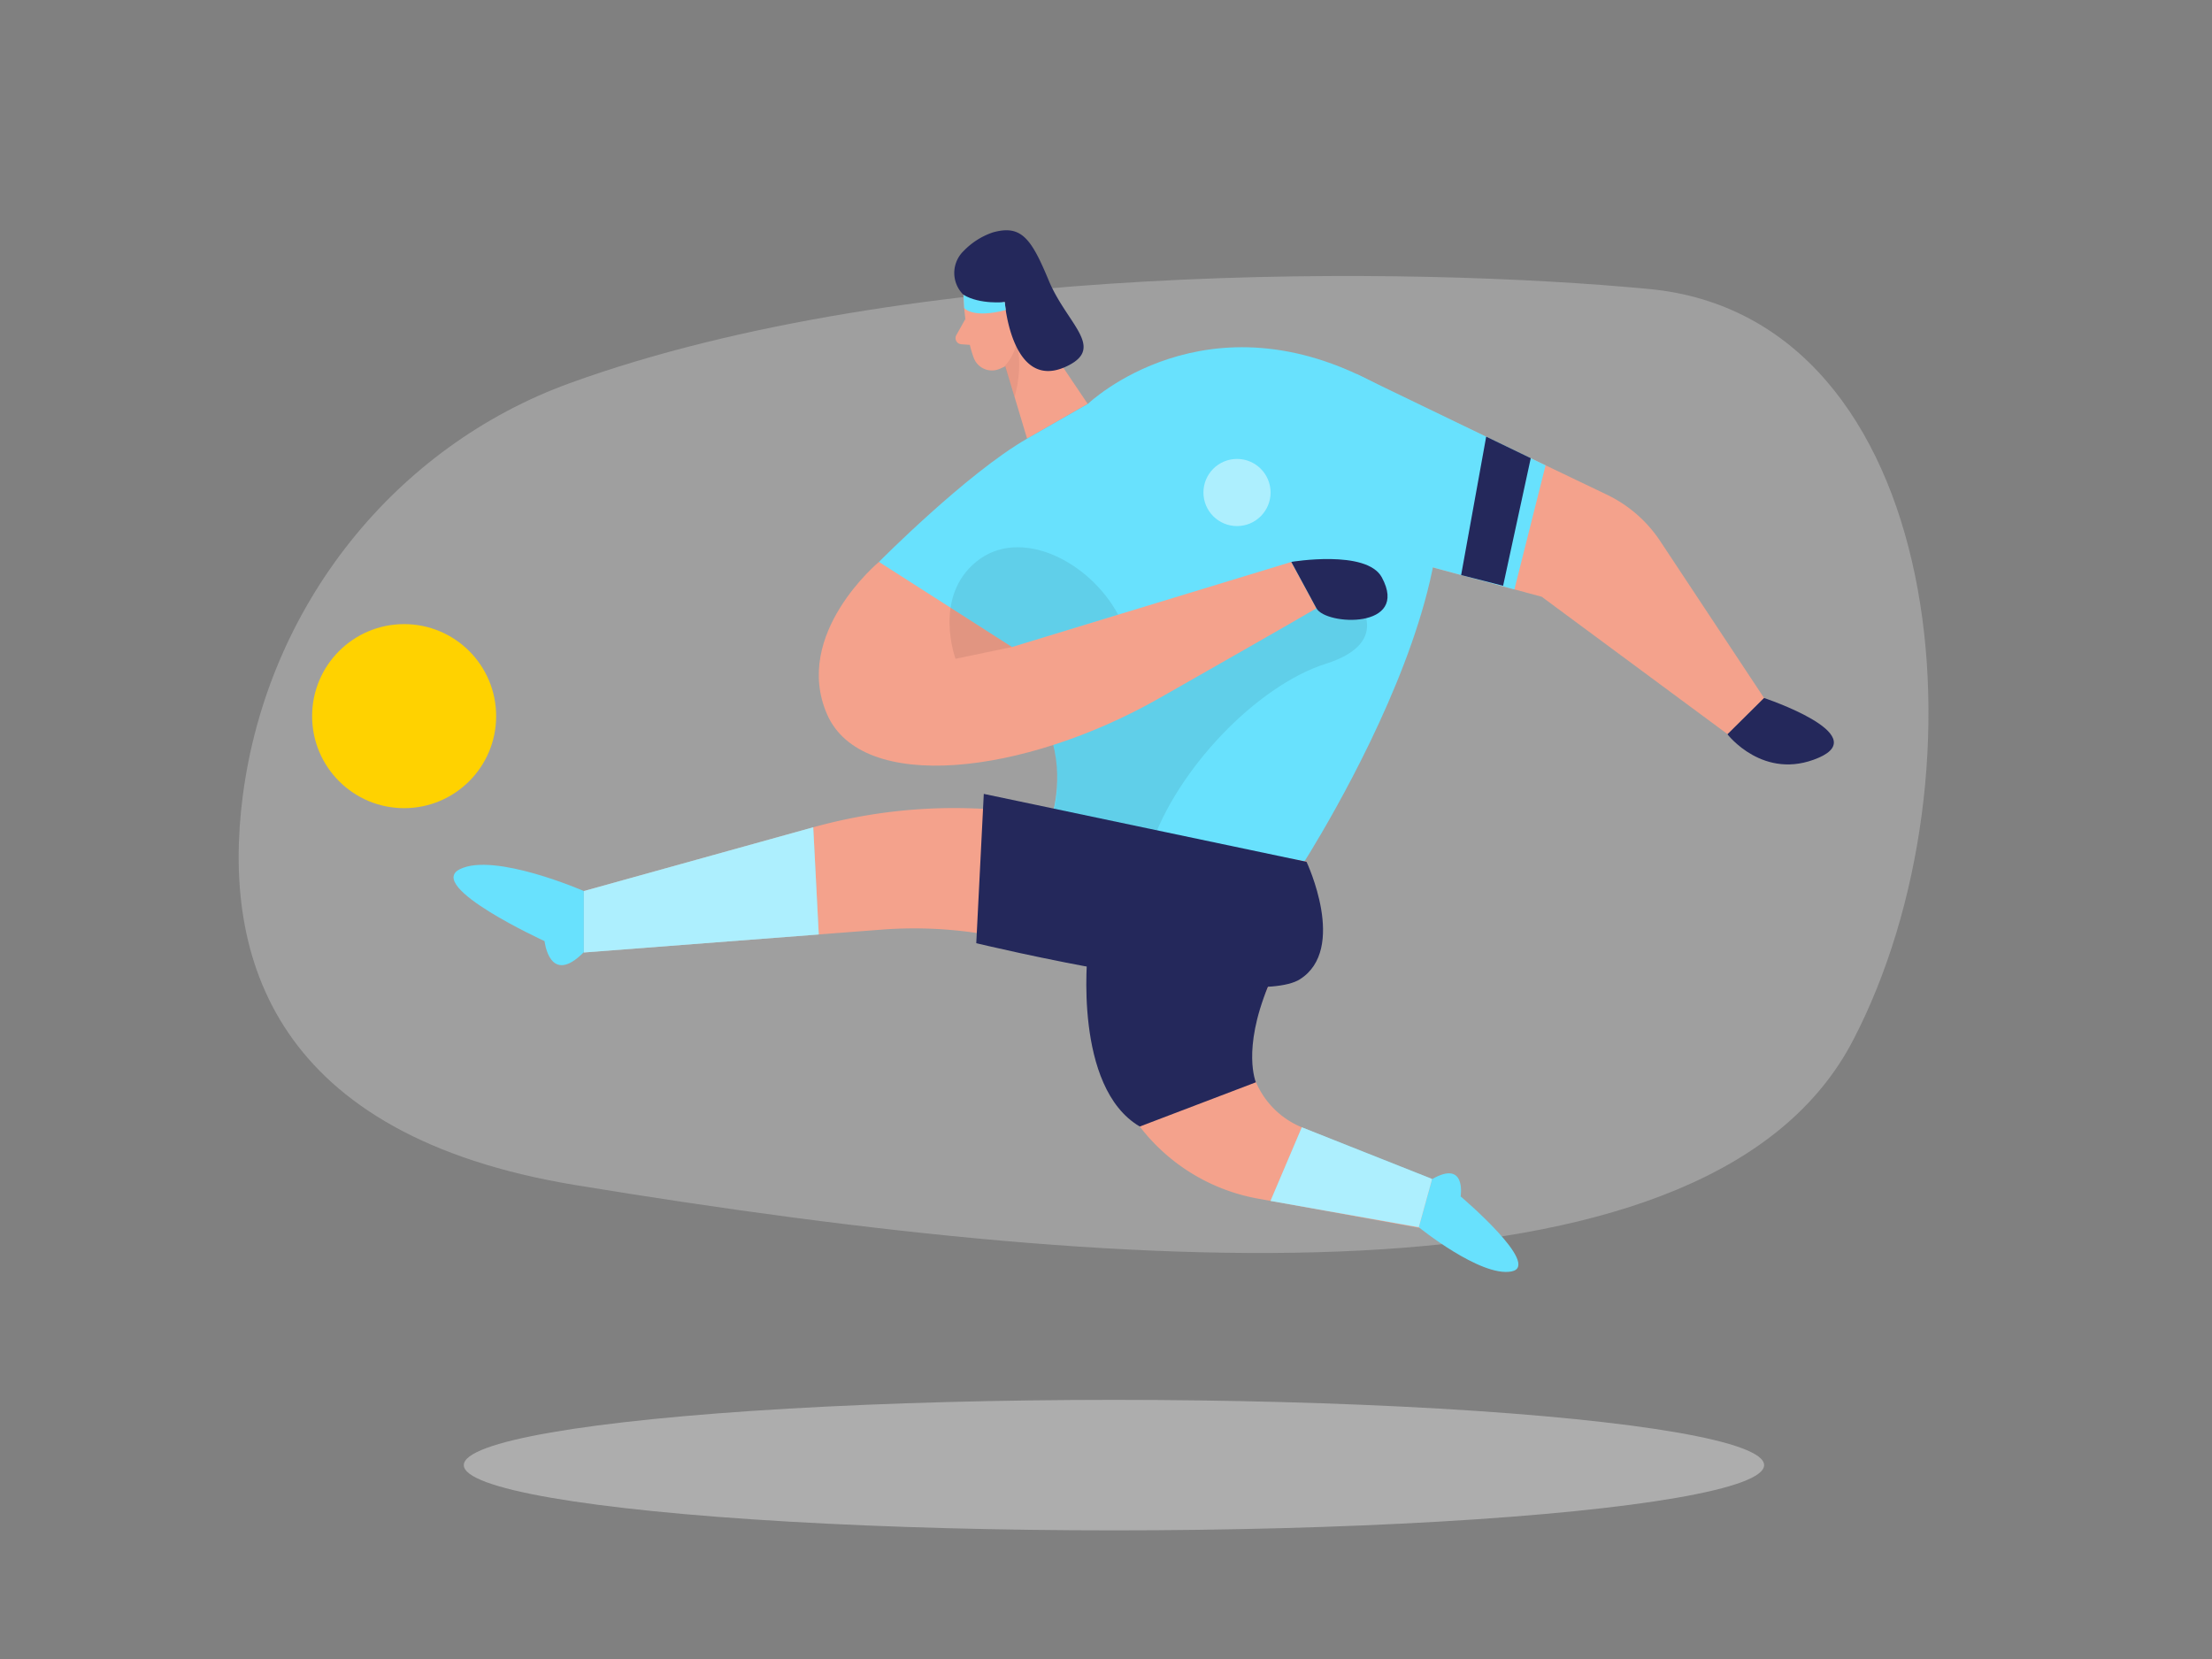 <svg id="Layer_1" data-name="Layer 1" xmlns="http://www.w3.org/2000/svg" viewBox="0 0 400 300"><rect x="0" y="0" width="400" height="300" fill="#808080" stroke="none"/><path d="M103.05,69.28C71.61,80.68,48.37,109.36,43.89,144c-3.77,29.17,5.63,61.35,60.23,70.31,106.26,17.46,205.73,22.17,230.93-26.11S352.13,57.4,298.22,52.26C255.36,48.18,164.44,47,103.05,69.28Z" fill="#e6e6e6" opacity="0.3"/><ellipse cx="201.44" cy="264.94" rx="117.57" ry="11.8" fill="#e6e6e6" opacity="0.45"/><path d="M174.22,53.31s.19,7,1.88,11.44a3.5,3.5,0,0,0,4.54,2c2.23-.88,5-2.73,5.35-6.48L187.36,54a6.26,6.26,0,0,0-3.5-6.34C179.63,45.3,173.89,49.07,174.22,53.31Z" fill="#f4a28c"/><polygon points="183.91 54.06 196.69 73.03 185.73 79.32 180.83 63 183.91 54.06" fill="#f4a28c"/><path d="M182.26,58.4S182,55.73,184,55.7s2.42,3.84-.27,4.51Z" fill="#f4a28c"/><path d="M174.56,57.7l-1.62,2.89a1.11,1.11,0,0,0,.89,1.66l2.71.2Z" fill="#f4a28c"/><path d="M181.69,66.17a8.24,8.24,0,0,0,2.13-4.25s1.29,3.91-.35,9.86Z" fill="#ce8172" opacity="0.31"/><circle cx="185.75" cy="58.4" r="1.77" fill="#f4a28c"/><circle cx="73.08" cy="129.5" r="16.64" fill="#ffd200"/><path d="M175.56,54.27c2.29,1.14,2.85.87,6.13.35,0,0,1.31,16.81,11.64,11.4,6.37-3.34-.5-7.62-3.69-15.31s-5-10.11-10.11-8.68a13.17,13.17,0,0,0-5.24,3.32A5.52,5.52,0,0,0,175.56,54.27Z" fill="#24285b"/><path d="M204.29,159.45l-3.93,13.3a34.72,34.72,0,0,0,27.11,44l31.62,5.73v-8.94l-23.68-9.69a15.36,15.36,0,0,1-8.3-20.23l5.17-12.13Z" fill="#f4a28c"/><path d="M249.41,69.74l41.18,19.72a24,24,0,0,1,9.65,8.42L319,126.22l-6.58,6.56-33.63-24.87L235,96.11Z" fill="#f4a28c"/><path d="M185.73,79.32l11-6.29s21.53-20.66,52.72-3.29S235,157.18,235,157.18l-45.72-6.86S200,128,170.52,112.81l-11.58-11.2S174.78,85.62,185.73,79.32Z" fill="#68e1fd"/><path d="M245.28,108.39s6.95,7.68-5.53,11.64-27,19.14-31.66,33.11l-18.77-2.82s3.27-6,1.18-15.62S223.3,106.12,245.28,108.39Z" opacity="0.08"/><path d="M158.94,101.61s-15.65,13-9.41,27.49,35.66,11.06,60.1-2.84S238.05,110,238.05,110l-4.54-8.38L183,117Z" fill="#f4a28c"/><path d="M233.51,101.61s13.62-2.3,16.37,2.8c5.08,9.4-10.13,8.72-11.83,5.58Z" fill="#24285b"/><polygon points="245.28 67.63 279.49 84.15 273.85 106.59 255.41 101.61 245.28 67.63" fill="#68e1fd"/><polygon points="268.75 78.96 264.22 103.99 271.81 105.93 276.81 82.85 268.75 78.96" fill="#24285b"/><path d="M236.26,155.8l-47.36-8.26a95.09,95.09,0,0,0-41.84,2.06l-41.48,11.53v11.11l53.81-4.13a77.52,77.52,0,0,1,17.22.6l38,5.6a18.78,18.78,0,0,0,21.33-16Z" fill="#f4a28c"/><path d="M177.9,143.56l-1.36,27s49.81,12,58.5,6.54,1.22-21.26,1.22-21.26Z" fill="#24285b"/><path d="M105.58,161.13s-16.19-7.07-22.43-3.95,15.32,13,15.32,13,.9,8.28,7.11,2Z" fill="#68e1fd"/><path d="M256.56,221.92s11.19,9.07,16.76,8-9.19-13.57-9.19-13.57,1.08-6.7-5.16-3.13Z" fill="#68e1fd"/><polygon points="105.58 161.13 147.06 149.6 148.06 168.98 105.58 172.24 105.58 161.13" fill="#68e1fd"/><polygon points="105.58 161.13 147.06 149.6 148.06 168.98 105.58 172.24 105.58 161.13" fill="#fff" opacity="0.46"/><path d="M174.22,53.31l.14,2.39s1.48,1.95,7.51.36l-.18-1.44S177.27,55.12,174.22,53.31Z" fill="#68e1fd"/><path d="M196.69,172.24s-2.67,24.38,9.42,31.47l21-8s-2.54-5.78,2.2-17.34S196.69,172.24,196.69,172.24Z" fill="#24285b"/><polygon points="258.97 213.19 235.41 203.85 229.75 217.16 256.56 221.92 258.97 213.19" fill="#68e1fd"/><polygon points="258.97 213.19 235.41 203.85 229.75 217.16 256.56 221.92 258.97 213.19" fill="#fff" opacity="0.46"/><path d="M183,117l-10.21,2.13s-4.14-11.13,3.75-17.56,20.43-.12,25.65,9.57Z" opacity="0.08"/><circle cx="223.69" cy="89.06" r="6.07" fill="#fff" opacity="0.46"/><path d="M312.38,132.78s6.52,8.52,16.45,4.26S319,126.22,319,126.22Z" fill="#24285b"/></svg>